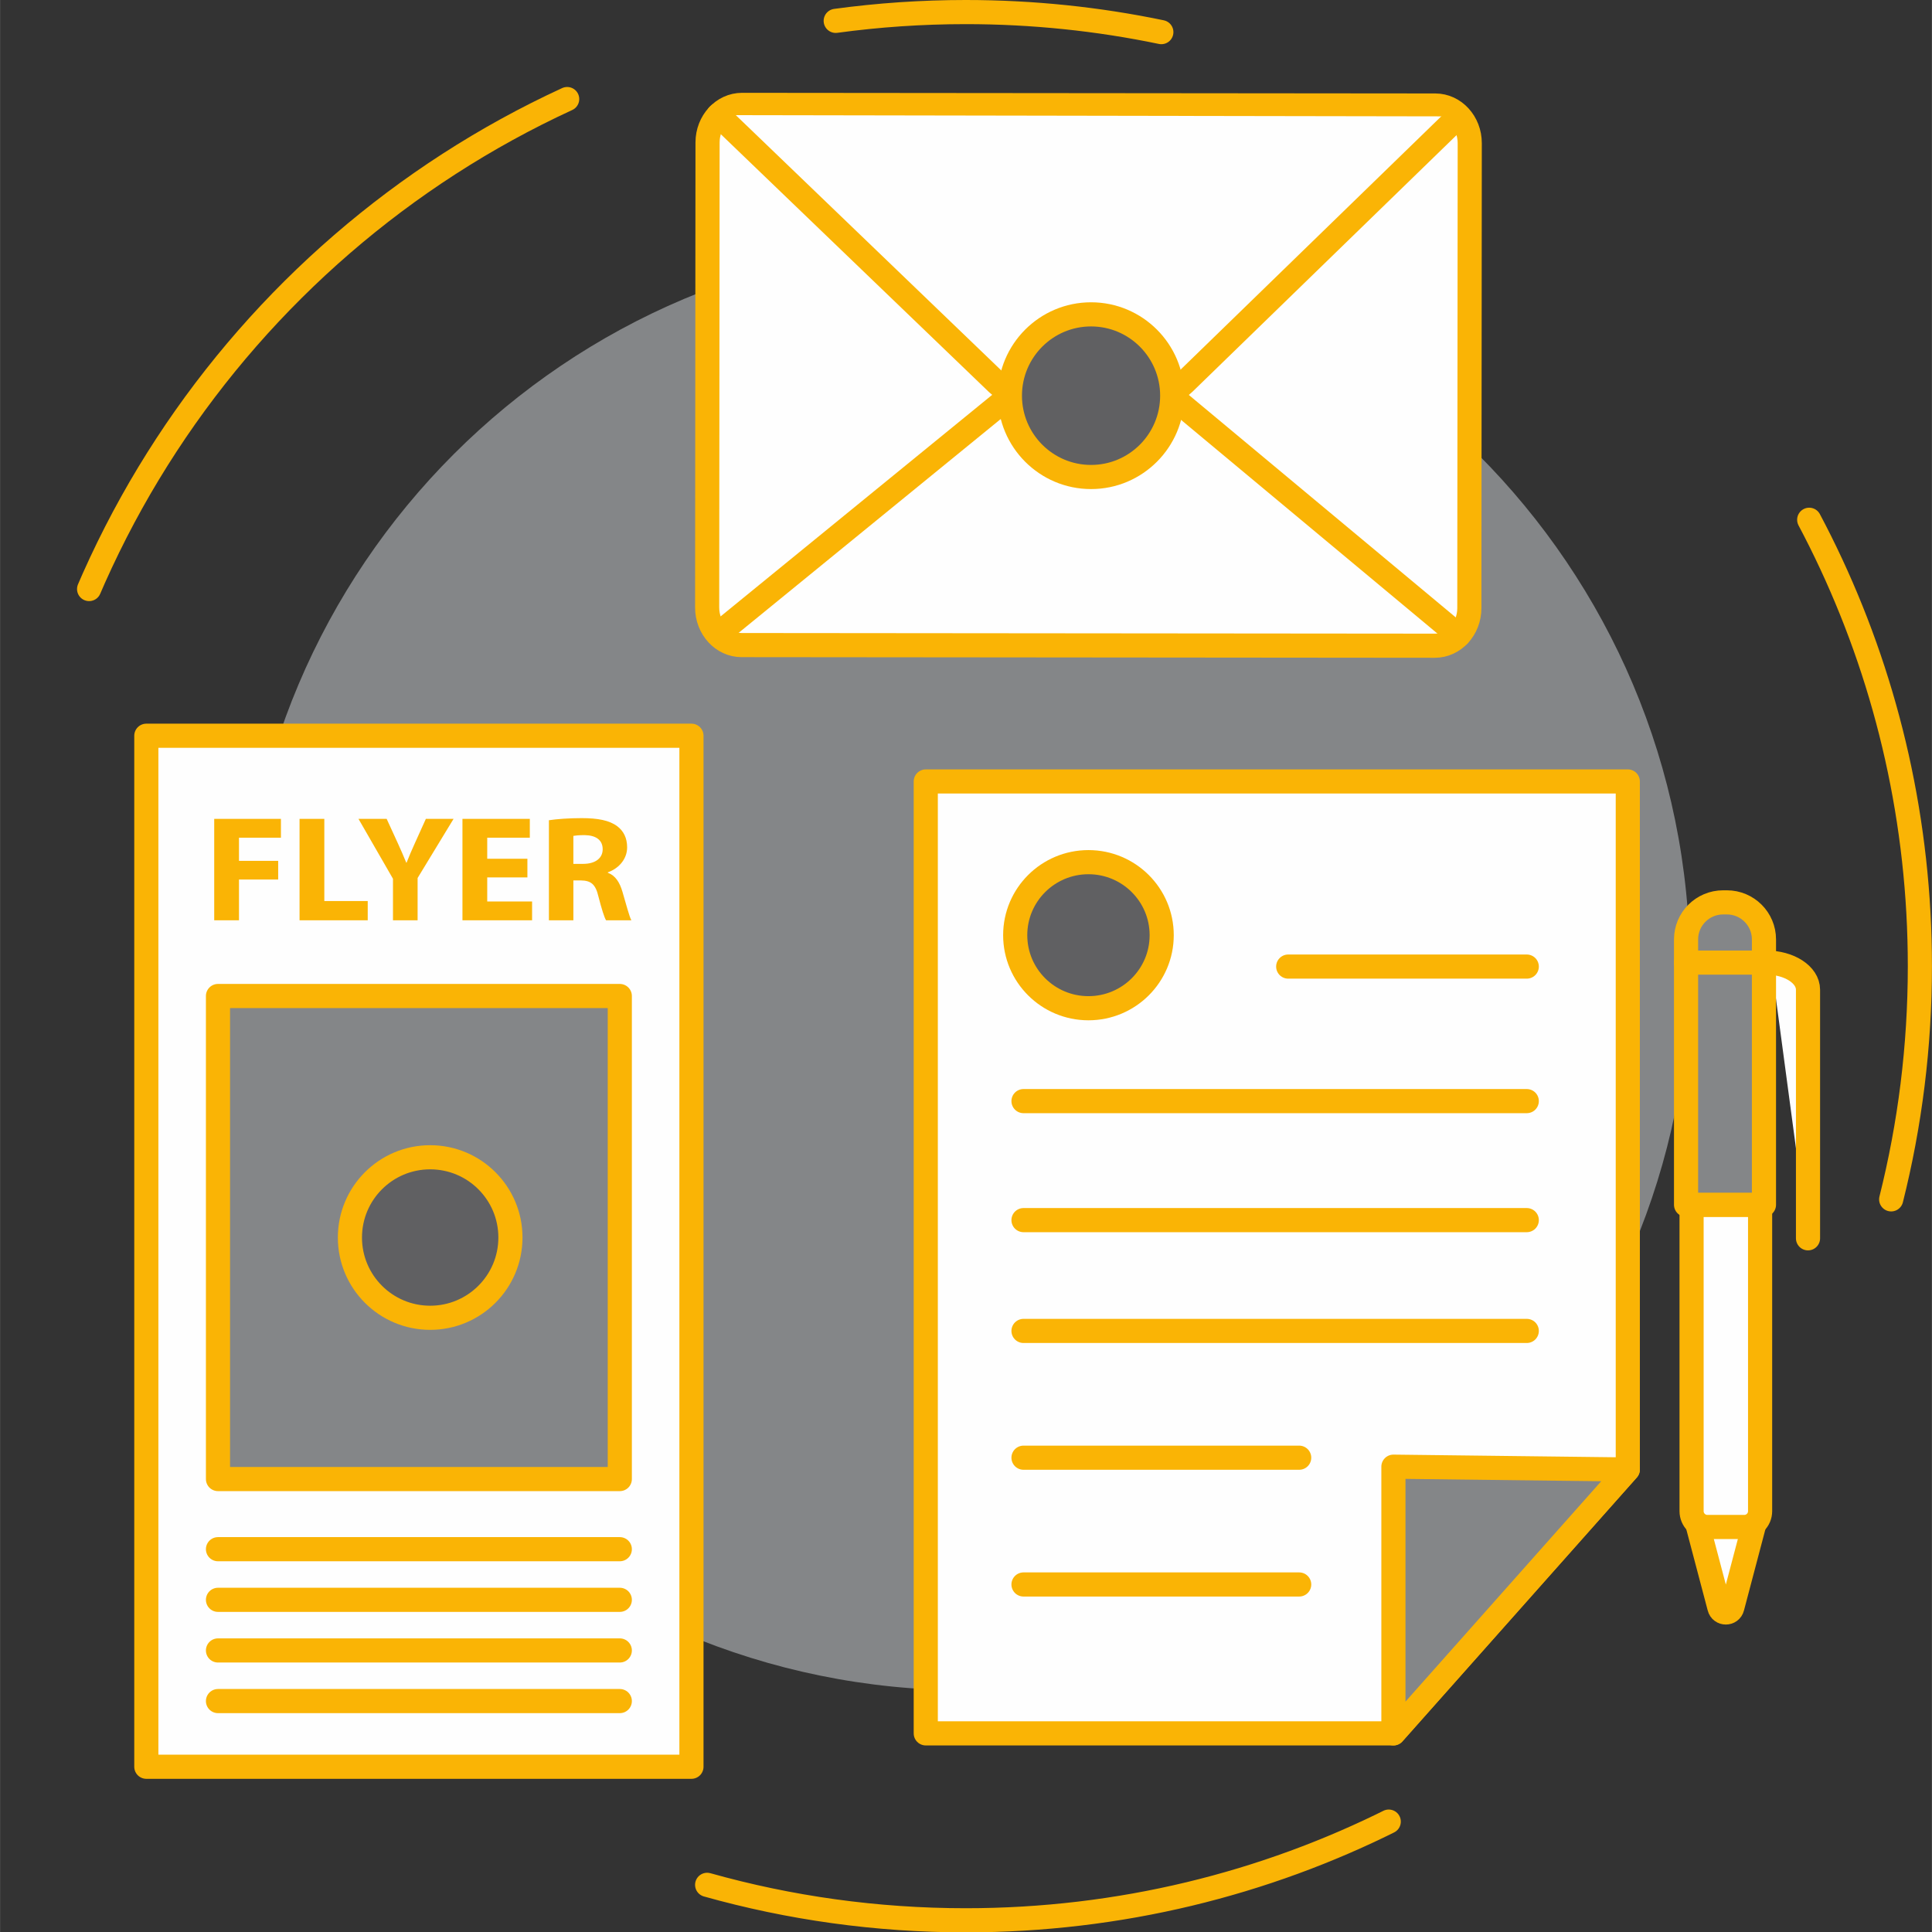 <?xml version="1.0" encoding="UTF-8"?>
<!DOCTYPE svg PUBLIC "-//W3C//DTD SVG 1.1//EN" "http://www.w3.org/Graphics/SVG/1.1/DTD/svg11.dtd">
<!-- Creator: CorelDRAW -->
<svg xmlns="http://www.w3.org/2000/svg" xml:space="preserve" width="5.369in" height="5.37in" version="1.1" style="shape-rendering:geometricPrecision; text-rendering:geometricPrecision; image-rendering:optimizeQuality; fill-rule:evenodd; clip-rule:evenodd"
viewBox="0 0 5368.9 5370.2"
 xmlns:xlink="http://www.w3.org/1999/xlink"
 xmlns:xodm="http://www.corel.com/coreldraw/odm/2003">
 <rect x="0" y="0" width="5368.9" height="5370.2" fill="#333333" stroke="none"/>
 <defs>
  <style type="text/css">
   <![CDATA[
    .str2 {stroke:#FAB405;stroke-width:67.08;stroke-linecap:round;stroke-linejoin:round;stroke-miterlimit:10}
    .str1 {stroke:#FAB405;stroke-width:67.08;stroke-linecap:round;stroke-linejoin:round;stroke-miterlimit:10}
    .str0 {stroke:#FAB405;stroke-width:67.08;stroke-linecap:round;stroke-linejoin:round;stroke-miterlimit:10;stroke-dasharray:1945.559 1945.559}
    .fil1 {fill:none;fill-rule:nonzero}
    .fil2 {fill:#FEFEFE;fill-rule:nonzero}
    .fil0 {fill:#848688;fill-rule:nonzero}
    .fil3 {fill:#848688;fill-rule:nonzero}
    .fil4 {fill:#606062;fill-rule:nonzero}
    .fil5 {fill:#FAB405;fill-rule:nonzero}
   ]]>
  </style>
 </defs>
 <g id="Layer_x0020_1">
  <g id="_2565845029216">
   <path class="fil0" d="M671.47 2685.09c0,-1111.37 900.94,-2012.34 2012.31,-2012.34 1111.38,0 2012.32,900.97 2012.32,2012.34 0,1111.38 -900.94,2012.31 -2012.32,2012.31 -1111.36,0 -2012.31,-900.94 -2012.31,-2012.31z"/>
   <path class="fil1 str0" d="M1576.08 275.28c-911.26,419.59 -1543.85,1340.82 -1543.85,2409.81 0,183.01 18.54,361.68 53.85,534.25"/>
   <path class="fil1 str0" d="M3227.32 89.28c-175.45,-36.54 -357.26,-55.74 -543.55,-55.74 -122.57,0 -243.22,8.31 -361.39,24.44"/>
   <path class="fil1 str0" d="M5255.58 3333.13c52.11,-207.38 79.78,-424.48 79.78,-648.03 0,-798.82 -353.27,-1515.14 -912.07,-2001.26"/>
   <path class="fil1 str0" d="M1965.06 5238.1c228.57,64.21 469.63,98.56 718.72,98.56 427.32,0 831.01,-101.07 1188.49,-280.64"/>
   <polygon class="fil2" points="4523.65,4083.82 4523.65,2171.76 2572.65,2171.76 2572.65,4817.19 3872.27,4817.19 "/>
   <polygon class="fil1 str1" points="4523.65,4083.82 4523.65,2171.76 2572.65,2171.76 2572.65,4817.19 3872.27,4817.19 "/>
   <polygon class="fil3" points="4523.65,4083.82 3872.27,4076.03 3872.27,4817.19 "/>
   <line class="fil1" x1="2844.26" y1="4403.39" x2="3610.39" y2= "4403.39" />
   <line class="fil1 str1" x1="2844.26" y1="4403.39" x2="3610.39" y2= "4403.39" />
   <line class="fil1" x1="2844.26" y1="4051.08" x2="3610.39" y2= "4051.08" />
   <line class="fil1 str1" x1="2844.26" y1="4051.08" x2="3610.39" y2= "4051.08" />
   <line class="fil1" x1="2844.26" y1="3698.77" x2="4242.88" y2= "3698.77" />
   <line class="fil1 str1" x1="2844.26" y1="3698.77" x2="4242.88" y2= "3698.77" />
   <line class="fil1" x1="2844.26" y1="3390.83" x2="4242.88" y2= "3390.83" />
   <line class="fil1 str1" x1="2844.26" y1="3390.83" x2="4242.88" y2= "3390.83" />
   <line class="fil1" x1="2844.26" y1="3060.09" x2="4242.88" y2= "3060.09" />
   <line class="fil1 str1" x1="2844.26" y1="3060.09" x2="4242.88" y2= "3060.09" />
   <line class="fil1" x1="3579.9" y1="2686.2" x2="4242.88" y2= "2686.2" />
   <line class="fil1 str1" x1="3579.9" y1="2686.2" x2="4242.88" y2= "2686.2" />
   <path class="fil4" d="M3228.3 2598.98c0,-112.09 -91.13,-202.96 -203.55,-202.96 -112.42,0 -203.55,90.86 -203.55,202.96 0,112.09 91.13,202.98 203.55,202.98 112.42,0 203.55,-90.89 203.55,-202.98z"/>
   <path class="fil2" d="M4719.18 4243.63l59.01 223.57c4.64,18.66 31.19,18.66 35.83,0l59.01 -223.57 -153.85 0z"/>
   <path class="fil1 str1" d="M4719.18 4243.63l59.01 223.57c4.64,18.66 31.19,18.66 35.83,0l59.01 -223.57"/>
   <path class="fil2" d="M4744.88 4243.63l102.45 0c24.29,0 44,-19.71 44,-44.02l0 -851.48 -190.44 0 0 851.48c0,24.31 19.7,44.02 44,44.02z"/>
   <path class="fil1 str1" d="M4744.88 4243.63l102.45 0c24.29,0 44,-19.71 44,-44.02l0 -851.48 -190.44 0 0 851.48c0,24.31 19.7,44.02 44,44.02z"/>
   <path class="fil3" d="M4902.06 2713.05l0 635.08 -216.5 0 0 -737.4c0,-56.86 46.16,-102.97 103.11,-102.97l10.28 0c56.94,0 103.11,46.11 103.11,102.97l0 102.32z"/>
   <path class="fil2" d="M4921.97 2675.11l-13.56 0c64.1,0 116.06,33.74 116.06,75.35l0 690.91 -102.5 -766.25z"/>
   <path class="fil1 str1" d="M4921.97 2675.11l-13.56 0c64.1,0 116.06,33.74 116.06,75.35l0 690.91"/>
   <line class="fil1" x1="4902.06" y1="2675.15" x2="4685.56" y2= "2675.15" />
   <line class="fil1 str1" x1="4902.06" y1="2675.15" x2="4685.56" y2= "2675.15" />
   <path class="fil2" d="M2060.85 1792.74l1926.52 1.76c52.93,0.05 95.86,-46.67 95.93,-104.37l1.09 -1292.29c0.06,-57.7 -42.82,-104.52 -95.75,-104.57l-1926.51 -1.76c-52.93,-0.05 -95.87,46.67 -95.93,104.37l-1.11 1292.28c-0.04,57.7 42.81,104.52 95.75,104.57z"/>
   <path class="fil1 str1" d="M2060.85 1792.74l1926.52 1.76c52.93,0.05 95.86,-46.67 95.93,-104.37l1.09 -1292.29c0.06,-57.7 -42.82,-104.52 -95.75,-104.57l-1926.51 -1.76c-52.93,-0.05 -95.87,46.67 -95.93,104.37l-1.11 1292.28c-0.04,57.7 42.81,104.52 95.75,104.57z"/>
   <path class="fil2" d="M4053.22 323.46l-762.77 741.17c-23.51,22.68 -53.8,35.18 -85.18,35.18l-349.57 -0.15c-31.11,0 -61.15,-12.35 -84.56,-34.62l-774.84 -745.04 2056.92 3.48z"/>
   <path class="fil1 str2" d="M4053.22 323.46l-762.77 741.17c-23.51,22.68 -53.8,35.18 -85.18,35.18l-349.57 -0.15c-31.11,0 -61.15,-12.35 -84.56,-34.62l-774.84 -745.04"/>
   <line class="fil1" x1="4053.22" y1="1765.88" x2="3253.97" y2= "1099.8" />
   <line class="fil1 str1" x1="4053.22" y1="1765.88" x2="3253.97" y2= "1099.8" />
   <line class="fil1" x1="2807.46" y1="1099.6" x2="2012.05" y2= "1748.49" />
   <line class="fil1 str1" x1="2807.46" y1="1099.6" x2="2012.05" y2= "1748.49" />
   <path class="fil4" d="M3257.52 1099.6c0,-124.78 -100.98,-225.97 -225.54,-225.97 -124.55,0 -225.53,101.2 -225.53,225.97 0,124.83 100.98,226.02 225.53,226.02 124.56,0 225.54,-101.19 225.54,-226.02z"/>
   <polygon class="fil2" points="406.51,4909.96 1921.45,4909.96 1921.45,2044.67 406.51,2044.67 "/>
   <polygon class="fil1 str1" points="406.51,4909.96 1921.45,4909.96 1921.45,2044.67 406.51,2044.67 "/>
   <polygon class="fil3" points="605.64,4110.42 1722.33,4110.42 1722.33,2767.97 605.64,2767.97 "/>
   <line class="fil1" x1="605.64" y1="4305.34" x2="1722.33" y2= "4305.34" />
   <line class="fil1 str1" x1="605.64" y1="4305.34" x2="1722.33" y2= "4305.34" />
   <line class="fil1" x1="605.64" y1="4446.06" x2="1722.33" y2= "4446.06" />
   <line class="fil1 str1" x1="605.64" y1="4446.06" x2="1722.33" y2= "4446.06" />
   <line class="fil1" x1="605.64" y1="4586.75" x2="1722.33" y2= "4586.75" />
   <line class="fil1 str1" x1="605.64" y1="4586.75" x2="1722.33" y2= "4586.75" />
   <line class="fil1" x1="605.64" y1="4727.44" x2="1722.33" y2= "4727.44" />
   <line class="fil1 str1" x1="605.64" y1="4727.44" x2="1722.33" y2= "4727.44" />
   <path class="fil4" d="M1418.39 3439.2c0,123.19 -99.86,223.04 -223.04,223.04 -123.18,0 -223.04,-99.85 -223.04,-223.04 0,-123.19 99.86,-223.06 223.04,-223.06 123.19,0 223.04,99.87 223.04,223.06z"/>
   <polygon class="fil5" points="595.18,2275.72 780.59,2275.72 780.59,2328.04 664.03,2328.04 664.03,2392.4 772.94,2392.4 772.94,2444.26 664.03,2444.26 664.03,2557.58 595.18,2557.58 "/>
   <polygon class="fil5" points="832.33,2275.72 901.18,2275.72 901.18,2504.05 1021.8,2504.05 1021.8,2557.58 832.33,2557.58 "/>
   <path class="fil5" d="M1091.98 2557.58l0 -115.41 -95.86 -166.44 78.31 0 31.06 67.73c9.45,20.52 15.75,35.57 23.41,53.96l0.89 0c6.75,-17.57 13.96,-33.87 22.96,-53.96l30.6 -67.73 76.97 0 -99.91 164.36 0 117.5 -68.42 0z"/>
   <polygon class="fil5" points="1465.52,2438.4 1353.89,2438.4 1353.89,2505.3 1478.57,2505.3 1478.57,2557.58 1285.04,2557.58 1285.04,2275.72 1472.26,2275.72 1472.26,2328.04 1353.89,2328.04 1353.89,2386.56 1465.52,2386.56 "/>
   <path class="fil5" d="M1593.3 2400.78l26.99 0c34.2,0 54.46,-15.91 54.46,-40.58 0,-25.91 -18.93,-38.91 -50.43,-39.32 -16.65,0 -26.11,1.26 -31.03,2.12l0 77.78zm-67.97 -121.27c22.05,-3.37 54.91,-5.85 91.36,-5.85 45,0 76.52,6.25 98.1,22.18 18.01,13.35 27.91,33.01 27.91,58.94 0,35.96 -27.45,60.63 -53.56,69.41l0 1.24c21.15,7.95 32.85,26.76 40.52,52.7 9.44,31.78 18.89,68.58 24.76,79.45l-70.22 0c-4.96,-7.93 -12.15,-30.94 -21.15,-65.66 -8.11,-35.11 -21.15,-44.73 -49.06,-45.15l-20.69 0 0 110.81 -67.97 0 0 -278.08z"/>
   <path class="fil1 str1" d="M4902.06 2713.05l0 635.08 -216.5 0 0 -737.4c0,-56.86 46.16,-102.97 103.11,-102.97l10.28 0c56.94,0 103.11,46.11 103.11,102.97l0 102.32z"/>
   <polygon class="fil1 str1" points="4523.65,4083.82 3872.27,4076.03 3872.27,4817.19 "/>
   <polygon class="fil1 str1" points="605.64,4110.42 1722.33,4110.42 1722.33,2767.97 605.64,2767.97 "/>
   <path class="fil1 str1" d="M1418.39 3439.2c0,123.19 -99.86,223.04 -223.04,223.04 -123.18,0 -223.04,-99.85 -223.04,-223.04 0,-123.19 99.86,-223.06 223.04,-223.06 123.19,0 223.04,99.87 223.04,223.06z"/>
   <path class="fil1 str1" d="M3228.3 2598.98c0,-112.09 -91.13,-202.96 -203.55,-202.96 -112.42,0 -203.55,90.86 -203.55,202.96 0,112.09 91.13,202.98 203.55,202.98 112.42,0 203.55,-90.89 203.55,-202.98z"/>
   <path class="fil1 str1" d="M3257.52 1099.6c0,-124.78 -100.98,-225.97 -225.54,-225.97 -124.55,0 -225.53,101.2 -225.53,225.97 0,124.83 100.98,226.02 225.53,226.02 124.56,0 225.54,-101.19 225.54,-226.02z"/>
  </g>
 </g>
</svg>
